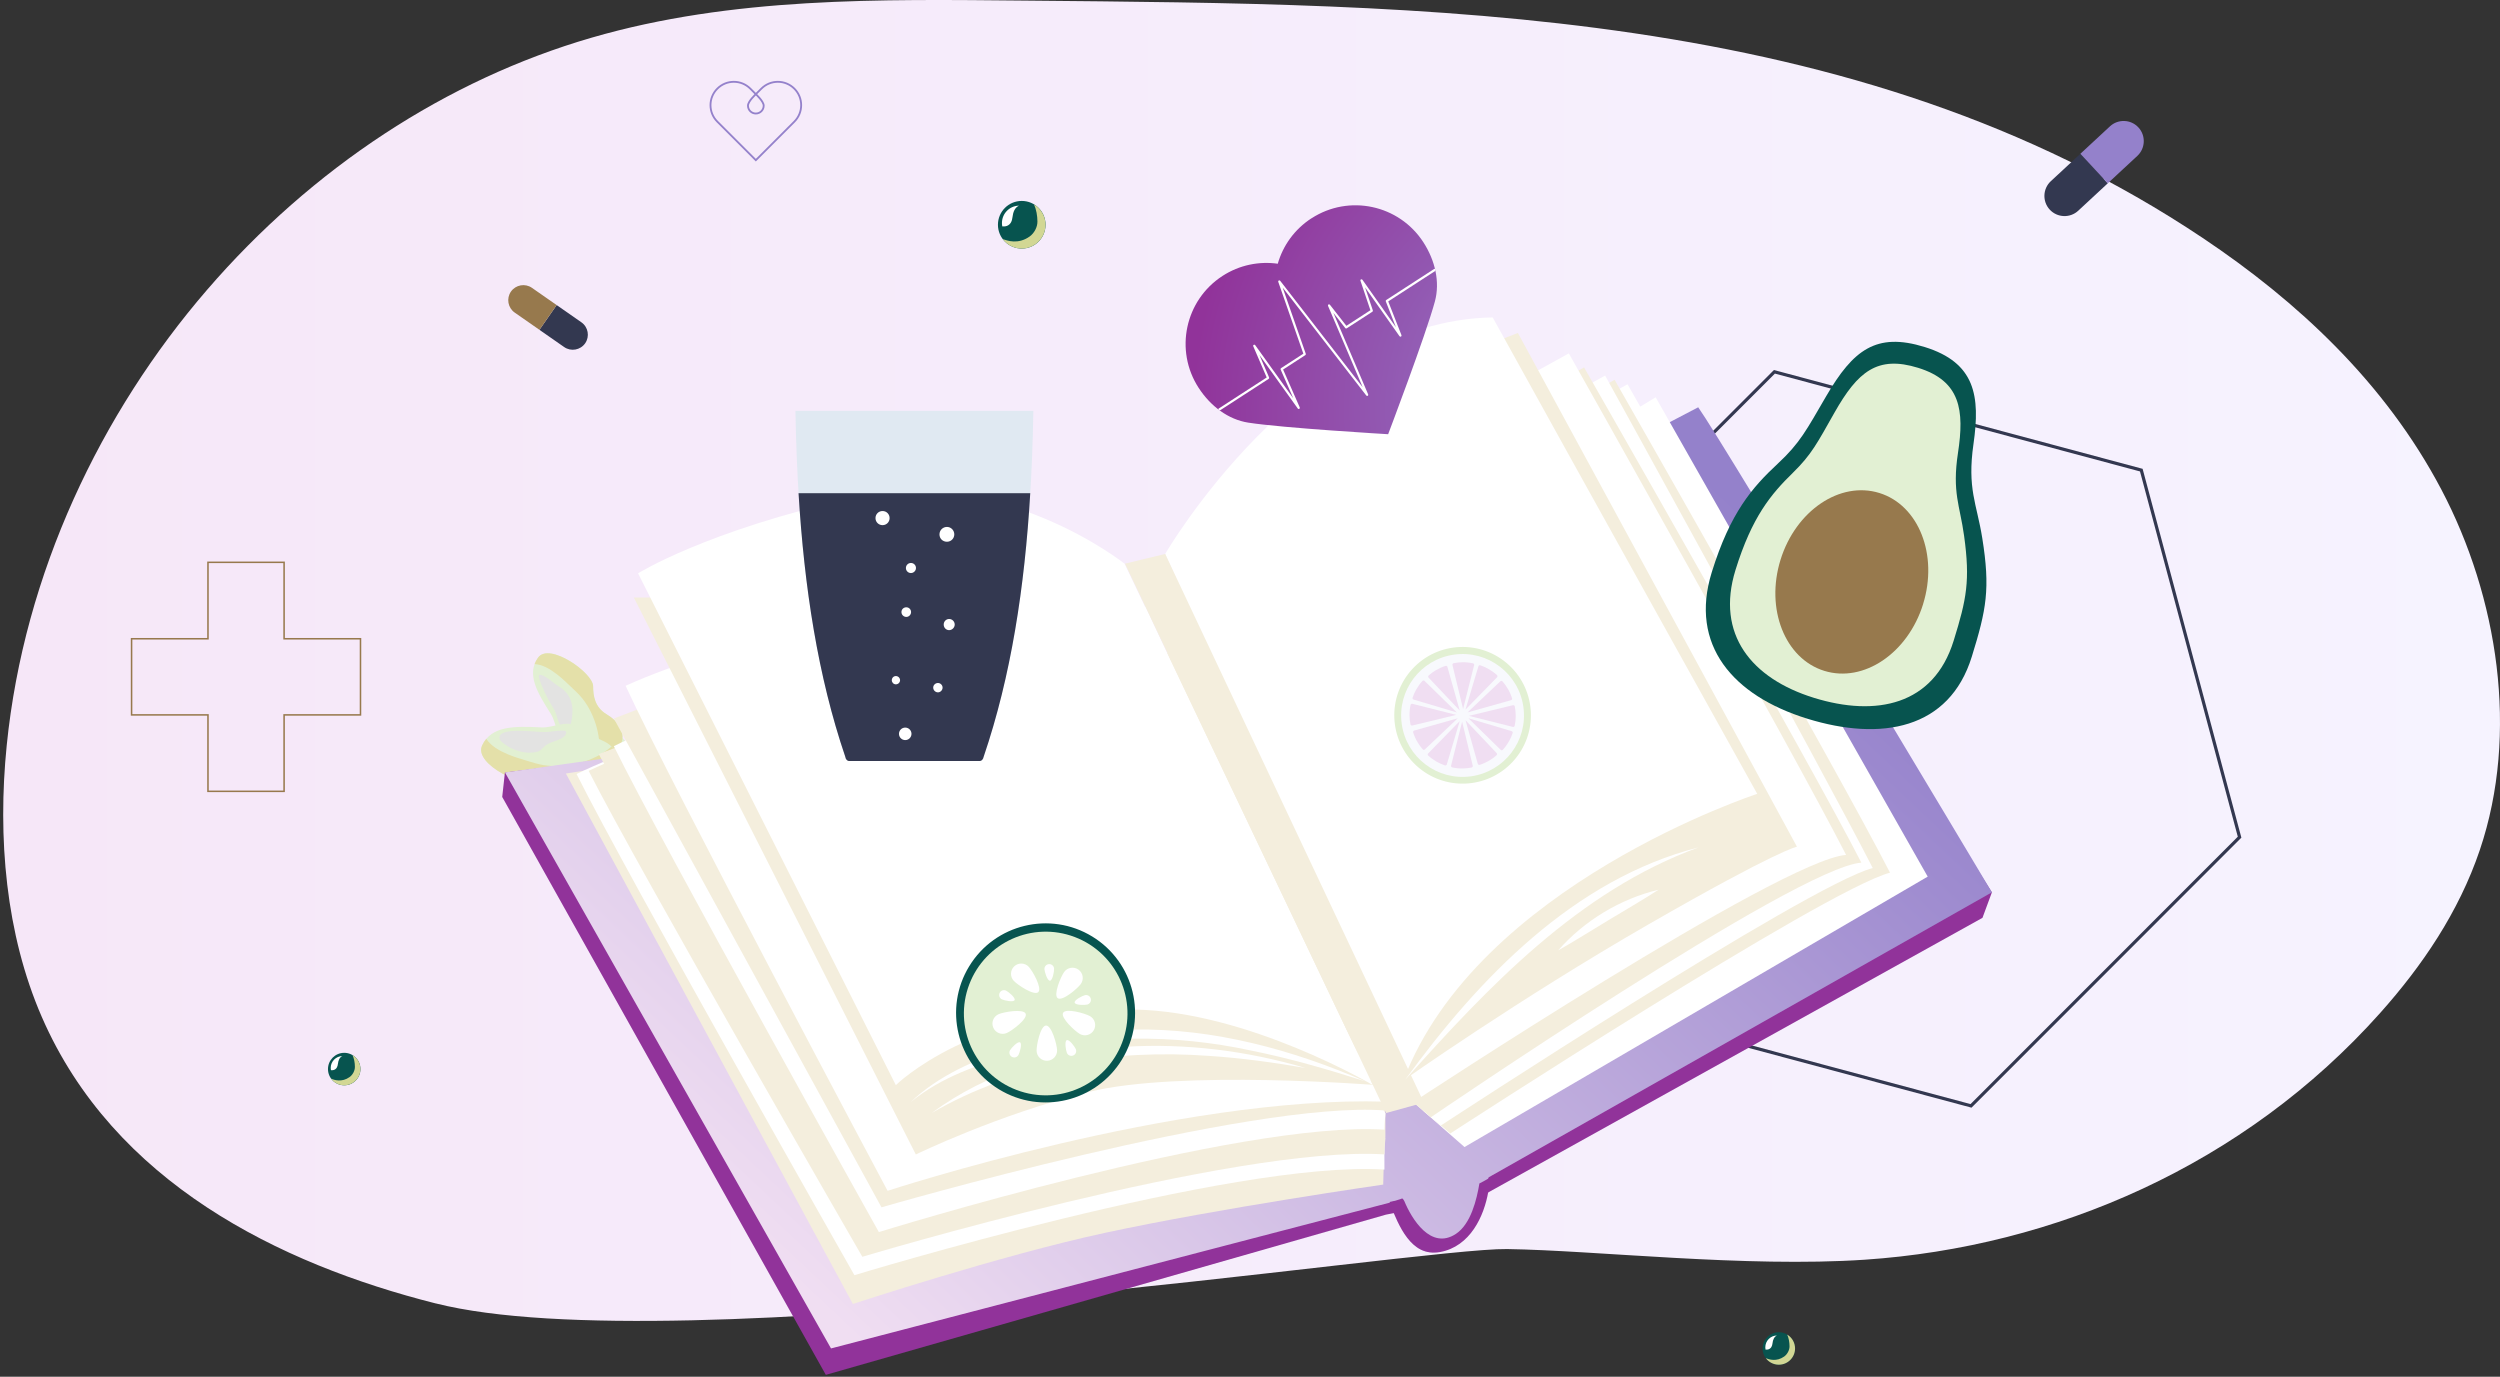 <svg width="779" height="429" viewBox="0 0 779 429" fill="none" xmlns="http://www.w3.org/2000/svg">
<rect x="0" y="0" width="779" height="429" fill="#333333" stroke="none"/>
<path d="M135.724 406.139C86.802 393.776 35.429 368.36 13.033 316.897C1.775 291.02 -0.805 260.982 2.095 232.245C7.504 178.602 31.43 128.669 64.525 90.309C97.27 52.34 139.153 24.873 184.276 11.76C228.19 -1.003 274.113 -0.243 319.416 0.187C445.126 1.387 577.766 1.487 686.389 74.165C715.774 93.83 743.16 119.147 760.747 152.575C778.335 186.004 785.014 228.444 772.715 264.853C766.156 284.268 754.668 301.053 741.7 315.596C699.287 363.158 640.216 388.535 581.045 392.526C543.931 395.026 497.388 389.625 469.592 389.205C441.807 388.785 210.612 425.054 135.724 406.129V406.139Z" fill="url(#paint0_linear_1277_7173)"/>
<path d="M552.908 115.854L469.211 199.576L499.846 313.944L614.169 344.592L697.856 260.861L667.23 146.492L552.908 115.854Z" stroke="#333850" stroke-miterlimit="10"/>
<path d="M112.329 199.037H88.523V175.221H64.806V199.037H41V222.763H64.806V246.579H88.523V222.763H112.329V199.037Z" stroke="#97794D" stroke-width="0.48" stroke-miterlimit="10"/>
<path d="M112.318 333.121C112.318 335.922 110.048 338.182 107.258 338.182C104.469 338.182 102.199 335.912 102.199 333.121C102.199 330.33 104.469 328.06 107.258 328.06C110.048 328.06 112.318 330.33 112.318 333.121Z" fill="#07544F"/>
<g style="mix-blend-mode:soft-light">
<path d="M104.07 333.38C104.9 333.07 105.189 332.35 105.289 331.53C105.419 330.4 105.799 329.479 106.669 329.069C104.67 329.109 103.05 330.75 103.05 332.76C103.05 333.01 103.08 333.25 103.12 333.48C103.45 333.5 103.79 333.49 104.07 333.39V333.38Z" fill="white"/>
</g>
<g style="mix-blend-mode:multiply">
<path d="M109.857 328.779C110.357 329.92 110.577 331.18 110.587 332.43C110.597 333.611 109.907 334.931 108.907 335.631C106.518 337.321 104.208 336.541 103.198 336.141C104.118 337.371 105.588 338.172 107.248 338.172C110.047 338.172 112.307 335.901 112.307 333.11C112.307 331.27 111.317 329.66 109.847 328.779H109.857Z" fill="#D2D794"/>
</g>
<path d="M325.795 70.033C325.795 74.134 322.475 77.455 318.376 77.455C314.277 77.455 310.957 74.134 310.957 70.033C310.957 65.932 314.277 62.611 318.376 62.611C322.475 62.611 325.795 65.932 325.795 70.033Z" fill="#07544F"/>
<g style="mix-blend-mode:soft-light">
<path d="M313.707 70.414C314.917 69.954 315.347 68.903 315.487 67.693C315.676 66.032 316.226 64.682 317.506 64.082C314.567 64.142 312.207 66.533 312.207 69.493C312.207 69.853 312.247 70.204 312.307 70.544C312.787 70.574 313.287 70.564 313.707 70.404V70.414Z" fill="white"/>
</g>
<g style="mix-blend-mode:multiply">
<path d="M322.194 63.672C322.934 65.342 323.244 67.193 323.264 69.023C323.284 70.754 322.274 72.684 320.804 73.714C317.295 76.195 313.925 75.045 312.436 74.475C313.785 76.285 315.935 77.455 318.365 77.455C322.464 77.455 325.783 74.135 325.783 70.034C325.783 67.333 324.334 64.982 322.184 63.682L322.194 63.672Z" fill="#D2D794"/>
</g>
<path d="M559.338 420.182C559.338 422.983 557.069 425.244 554.279 425.244C551.489 425.244 549.22 422.973 549.22 420.182C549.22 417.392 551.489 415.121 554.279 415.121C557.069 415.121 559.338 417.392 559.338 420.182Z" fill="#07544F"/>
<g style="mix-blend-mode:soft-light">
<path d="M551.089 420.442C551.919 420.132 552.209 419.412 552.309 418.591C552.439 417.461 552.819 416.541 553.689 416.131C551.679 416.171 550.069 417.811 550.069 419.822C550.069 420.072 550.099 420.312 550.139 420.542C550.469 420.562 550.809 420.552 551.089 420.452V420.442Z" fill="white"/>
</g>
<g style="mix-blend-mode:multiply">
<path d="M556.889 415.851C557.389 416.991 557.609 418.251 557.619 419.501C557.629 420.682 556.939 421.992 555.94 422.702C553.55 424.393 551.24 423.613 550.23 423.212C551.15 424.443 552.62 425.243 554.28 425.243C557.079 425.243 559.339 422.972 559.339 420.182C559.339 418.341 558.349 416.731 556.879 415.851H556.889Z" fill="#D2D794"/>
</g>
<path d="M208.473 241.327L209.383 238.457L198.885 235.116L191.706 227.674L190.546 228.874L195.555 235.406L188.366 236.936L188.726 239.217L198.025 238.026L208.473 241.327Z" fill="#E2F0D3"/>
<path d="M192.135 234.265C193.495 232.765 196.694 227.173 188.995 222.562C185.366 220.392 184.826 216.881 184.816 213.83C184.816 209.679 171.148 200.007 167.649 204.928C163.989 210.059 167.389 215.78 171.578 222.352C173.708 225.693 173.018 230.364 177.617 232.055C183.946 234.375 185.956 241.107 192.135 234.275V234.265Z" fill="#E2F0D3"/>
<g style="mix-blend-mode:soft-light">
<path d="M177.727 226.153C178.527 222.783 178.957 219.282 176.807 216.261C175.607 214.561 174.007 213.97 172.698 212.89C171.268 211.72 168.808 209.879 167.998 210.359C167.388 210.72 169.948 216.781 172.438 220.682C174.127 223.333 173.588 227.044 177.207 228.404C177.417 227.654 177.557 226.884 177.727 226.163V226.153Z" fill="#E3E3E2"/>
</g>
<g style="mix-blend-mode:multiply">
<path d="M181.408 217.581C180.288 216.201 178.968 215.02 177.688 213.79C176.339 212.49 174.969 211.199 173.469 210.059C171.479 208.539 169.1 207.068 166.58 206.918C166.83 206.248 167.18 205.578 167.65 204.928C171.149 200.007 184.817 209.689 184.817 213.83C184.817 216.881 185.367 220.392 188.997 222.562C196.695 227.173 193.496 232.755 192.136 234.265C189.776 236.876 188.027 237.506 186.417 237.166C187.767 230.464 185.507 222.662 181.408 217.581Z" fill="#E4E0A9"/>
</g>
<path d="M190.895 239.567C190.215 241.657 186.686 247.659 178.227 242.898C174.248 240.657 170.658 242.027 167.799 243.658C163.899 245.878 147.492 238.226 150.232 232.305C153.081 226.123 160.28 226.243 168.689 226.653C172.968 226.863 176.977 223.703 181.037 227.124C186.616 231.825 194.005 230.094 190.905 239.577L190.895 239.567Z" fill="#E2F0D3"/>
<g style="mix-blend-mode:soft-light">
<path d="M157.989 232.375C159.149 233.205 160.669 233.755 162.039 234.145C163.459 234.545 164.968 234.635 166.438 234.435C167.178 234.335 167.898 234.195 168.488 233.695C168.958 233.295 169.358 232.835 169.818 232.435C171.817 230.714 176.147 230.664 176.437 228.264C176.607 226.883 171.737 228.264 169.028 228.093C163.619 227.753 155.91 227.003 155.62 229.674C155.49 230.864 156.88 231.594 157.989 232.375Z" fill="#E3E3E2"/>
</g>
<g style="mix-blend-mode:multiply">
<path d="M169.469 238.436C167.569 238.126 165.759 237.515 163.92 236.975C161.98 236.395 160.03 235.805 158.161 235.005C155.671 233.945 153.011 232.504 151.522 230.224C151.022 230.824 150.582 231.504 150.222 232.294C147.482 238.226 163.89 245.868 167.789 243.647C170.649 242.017 174.238 240.646 178.217 242.887C186.676 247.648 190.206 241.647 190.885 239.556C192.065 235.945 191.725 233.965 190.536 232.624C184.976 237.485 176.438 239.546 169.469 238.416V238.436Z" fill="#E4E0A9"/>
</g>
<path d="M462.074 372.48L617.74 285.998C617.74 285.998 618.8 283.098 620.669 278.056C601.392 247.579 533.093 140.522 526.344 131.069C518.265 135.44 362.999 215.581 362.999 215.581L157.331 240.697L156.491 248.329L257.326 428.404L431.829 378.492" fill="#91339A"/>
<path d="M365.808 211.429L157.34 240.687L258.944 420.172L434.647 374.33C434.647 374.33 437.397 394.045 449.595 389.504C464.792 383.843 463.333 366.789 463.902 366.839L620.678 278.046C620.678 278.046 537.091 138.031 529.162 126.908C521.084 131.279 365.818 211.419 365.818 211.419L365.808 211.429Z" fill="url(#paint1_linear_1277_7173)"/>
<path d="M465.572 366.088C464.102 367.068 462.592 367.978 460.982 368.759C460.152 373.75 458.333 381.412 453.643 384.493C445.805 389.634 439.846 379.721 437.596 374.28C437.446 373.92 437.216 373.64 436.946 373.42C436.776 373.48 436.606 373.56 436.436 373.62C435.306 374.04 434.196 374.32 433.057 374.52C433.037 374.78 433.077 375.07 433.207 375.39C435.766 381.582 439.576 391.794 448.694 390.144C458.133 388.433 462.442 378.941 463.752 371.319C464.942 370.529 466.511 366.928 465.572 366.098V366.088Z" fill="#91339A"/>
<path d="M431.698 343.272L431.008 369.118C431.008 369.118 380.286 376.41 344.501 384.112C311.656 391.184 265.763 406.318 265.763 406.318L176.327 241.026L368.117 210.898L431.698 343.272Z" fill="#F4EEDD"/>
<path d="M342.722 209.189C342.722 209.189 234.419 214.391 179.657 241.177C195.345 272.645 266.234 397.347 266.234 397.347C266.234 397.347 383.866 361.428 431.388 364.439C431.418 361.858 431.338 357.237 431.388 356.076C404.083 310.195 342.722 209.189 342.722 209.189Z" fill="white"/>
<path d="M344.053 209.189C344.053 209.189 237.369 214.241 183.428 240.207C198.885 270.715 268.705 391.615 268.705 391.615C268.705 391.615 384.577 356.797 431.389 359.707C431.419 357.207 431.659 355.736 431.709 354.616C404.814 310.135 344.063 209.199 344.063 209.199L344.053 209.189Z" fill="#F4EEDD"/>
<path d="M194.823 231.835L186.555 234.976L271.272 387.734C271.272 387.734 389.303 351.165 431.687 354.486V346.894L359.988 214.98L194.813 231.835H194.823Z" fill="#F4EEDD"/>
<path d="M346.82 201.487C346.82 201.487 243.516 206.539 191.274 232.505C206.242 263.013 273.852 383.913 273.852 383.913C273.852 383.913 386.064 349.094 431.387 352.005C431.417 349.505 431.647 348.034 431.697 346.914C405.651 302.433 346.82 201.497 346.82 201.497V201.487Z" fill="white"/>
<path d="M200.503 220.343L191.274 223.894L274.672 376.202C274.672 376.202 389.764 342.714 431.697 346.034V343.274L363.918 203.479L200.513 220.333L200.503 220.343Z" fill="#F4EEDD"/>
<path d="M356.98 189.184C356.98 189.184 260.054 184.403 194.935 213.69C209.072 244.498 276.572 371.06 276.572 371.06C276.572 371.06 367.308 341.312 431.698 343.273C411.911 311.105 356.98 189.184 356.98 189.184Z" fill="white"/>
<path d="M429.239 338.14C429.239 338.14 367.569 333.229 339.263 340.251C310.957 347.273 285.371 359.736 285.371 359.736L197.505 186.202H205.654L429.239 338.13V338.14Z" fill="#F4EEDD"/>
<path d="M350.391 175.63C350.391 175.63 311.747 144.822 265.854 155.095C219.961 165.368 198.824 178.651 198.824 178.651L279.142 338.131C279.142 338.131 303.718 313.725 353.42 314.575C389.045 315.175 427.809 338.131 427.809 338.131L350.401 175.63H350.391Z" fill="white"/>
<path d="M440.367 343.423L456.335 357.417L600.672 273.155L515.905 123.798L370.378 211.94L440.367 343.423Z" fill="white"/>
<path d="M453.945 354.775C453.945 354.775 572.927 279.717 593.433 274.255C577.436 242.967 507.137 119.736 507.137 119.736L378.937 190.454L447.396 349.334L453.945 354.765V354.775Z" fill="white"/>
<path d="M451.905 353.195C451.905 353.195 568.417 277.386 588.924 271.925C572.926 240.637 503.107 118.336 503.107 118.336L378.066 189.874L447.396 349.334L451.905 353.185V353.195Z" fill="#F4EEDD"/>
<path d="M448.985 350.704C448.985 350.704 563.027 275.935 583.544 270.474C567.547 239.186 500.157 117.025 500.157 117.025L374.437 186.383L443.696 346.333L448.995 350.694L448.985 350.704Z" fill="white"/>
<path d="M445.866 348.134C445.866 348.134 559.779 270.255 579.996 268.804C563.998 237.516 493.599 114.485 493.599 114.485L370.378 182.462L440.357 343.433L445.856 348.144L445.866 348.134Z" fill="#F4EEDD"/>
<path d="M440.367 343.423C440.367 343.423 555.03 267.854 575.247 266.394C559.249 235.106 488.85 110.114 488.85 110.114L365.629 178.091L440.367 343.433V343.423Z" fill="white"/>
<path d="M437.308 336.662C437.308 336.662 473.282 311.265 513.736 287.999C554.19 264.744 559.929 263.833 559.929 263.833L472.972 103.743L462.104 107.974L437.308 336.652V336.662Z" fill="#F4EEDD"/>
<path d="M363.068 172.61C363.068 172.61 405.342 99.811 465.123 98.911C487.629 139.701 547.55 247.368 547.55 247.368C547.55 247.368 460.363 275.766 437.307 336.651C410.361 278.956 363.068 172.61 363.068 172.61Z" fill="white"/>
<path d="M350.539 175.63L363.067 172.609L443.685 343.572L431.926 346.813L350.539 175.63Z" fill="#F4EEDD"/>
<path d="M283.761 343.422C300.458 327.408 330.723 321.567 353.25 320.807C378.116 320.387 402.712 327.078 425.349 336.921C413.581 333.17 401.753 329.739 389.724 327.328C365.698 322.137 340.832 322.367 317.006 328.399C305.197 331.439 293.319 335.581 283.761 343.422Z" fill="white"/>
<path d="M290.31 346.813C307.657 333.999 329.214 327.578 350.6 326.177C369.497 325.017 388.654 327.438 406.782 332.779C396.863 331.059 386.925 329.698 376.946 329.028C347.151 326.828 316.386 331.599 290.31 346.813Z" fill="white"/>
<path d="M437.846 336.45C460.782 304.902 490.348 273.985 529.302 264.032C491.827 277.706 463.862 307.383 437.846 336.45Z" fill="white"/>
<path d="M485.529 296.131C493.658 286.869 504.816 280.117 516.794 277.236C512.325 280.177 505.796 283.918 501.197 286.729C496.548 289.509 490.239 293.51 485.539 296.131H485.529Z" fill="white"/>
<path d="M617.669 167.639C615.949 156.886 612.93 152.305 614.94 138.322C617.079 123.418 615.53 113.025 599.712 108.124C584.584 103.433 577.405 109.104 569.067 123.408C562.838 134.101 560.878 138.032 553.969 144.463C546.06 151.825 539.151 159.687 533.372 178.362C526.373 200.978 539.961 216.751 563.088 223.923C586.214 231.095 607.411 227.244 614.41 204.628C618.989 189.845 620.209 183.493 617.669 167.639Z" fill="#07544F"/>
<path d="M612.011 166.958C610.711 157.476 608.231 153.465 610.111 141.092C612.121 127.888 610.961 118.726 597.693 114.615C585.005 110.684 578.876 115.785 571.637 128.548C566.228 138.081 564.528 141.582 558.619 147.363C551.85 153.985 545.921 161.027 540.782 177.601C534.563 197.676 545.811 211.429 565.208 217.441C584.605 223.452 602.532 219.761 608.751 199.676C612.821 186.553 613.931 180.912 612.011 166.948V166.958Z" fill="#E2F0D3"/>
<path d="M599.251 188.213C594.511 203.517 580.724 212.85 568.446 209.039C556.177 205.238 550.068 189.744 554.808 174.44C559.547 159.136 573.335 149.804 585.613 153.615C597.881 157.416 603.99 172.91 599.241 188.213H599.251Z" fill="#97794D"/>
<path d="M173.457 95.06L181.166 100.431C183.286 101.911 183.815 104.852 182.336 106.973C180.856 109.093 177.916 109.623 175.797 108.143L168.088 102.772L173.457 95.06Z" fill="#333850"/>
<path d="M168.089 102.773L160.38 97.401C158.261 95.921 157.731 92.98 159.211 90.86C160.69 88.739 163.63 88.209 165.75 89.689L173.458 95.061L168.089 102.773Z" fill="#97794D"/>
<path d="M656.782 57.12L647.574 65.663C645.044 68.013 641.045 67.863 638.705 65.323C636.356 62.792 636.506 58.791 639.045 56.45L648.254 47.908L656.792 57.12H656.782Z" fill="#333850"/>
<path d="M648.253 47.909L657.462 39.367C659.991 37.016 663.991 37.166 666.33 39.707C668.68 42.238 668.53 46.239 665.99 48.579L656.782 57.121L648.243 47.909H648.253Z" fill="#9481CB"/>
<path d="M408.66 68.014C403.351 71.454 399.772 76.546 398.152 82.177C392.353 81.357 386.234 82.547 380.935 85.978C369.257 93.55 365.917 109.154 373.486 120.837C377.185 126.548 382.704 130.709 388.933 131.69C399.742 133.38 432.547 135.301 432.547 135.301C432.547 135.301 444.245 104.513 447.114 93.93C448.754 87.869 447.194 81.157 443.515 75.475C435.946 63.793 420.349 60.452 408.67 68.024L408.66 68.014Z" fill="url(#paint2_radial_1277_7173)"/>
<path d="M446.866 83.818L431.948 93.481C431.808 93.571 431.748 93.751 431.808 93.901L434.978 101.983L424.529 87.169C424.429 87.029 424.239 86.979 424.089 87.059C423.929 87.139 423.859 87.319 423.919 87.479L427.019 96.671L419.53 101.523L414.401 94.961C414.291 94.821 414.101 94.781 413.951 94.871C413.801 94.961 413.741 95.151 413.811 95.311L424.609 120.657L398.903 87.489C398.793 87.349 398.613 87.309 398.463 87.399C398.313 87.479 398.243 87.659 398.303 87.819L406.122 110.215L399.173 114.716C399.033 114.806 398.973 114.996 399.043 115.146L403.003 124.138L391.124 107.554C391.024 107.404 390.824 107.364 390.664 107.454C390.504 107.544 390.444 107.734 390.514 107.894L394.704 117.617L379.726 127.319C379.656 127.369 379.606 127.439 379.576 127.519C379.746 127.649 379.926 127.779 380.096 127.909L395.324 118.047C395.464 117.957 395.524 117.767 395.454 117.617L392.434 110.605L404.392 127.299C404.492 127.449 404.692 127.489 404.852 127.399C405.012 127.309 405.072 127.119 405.002 126.949L399.813 115.146L406.742 110.655C406.882 110.565 406.932 110.395 406.882 110.245L399.683 89.62L425.729 123.238C425.839 123.378 426.029 123.418 426.179 123.328C426.179 123.328 426.179 123.328 426.189 123.328C426.329 123.238 426.389 123.058 426.319 122.898L415.501 97.512L419.18 102.223C419.29 102.363 419.49 102.403 419.65 102.303L427.639 97.132C427.769 97.041 427.829 96.882 427.779 96.721L425.359 89.56L436.087 104.763C436.187 104.903 436.387 104.953 436.537 104.873C436.697 104.793 436.757 104.603 436.697 104.433L432.578 93.921L447.256 84.408C447.256 84.408 447.266 84.408 447.276 84.398C447.236 84.188 447.186 83.978 447.136 83.778C447.046 83.758 446.956 83.778 446.876 83.828L446.866 83.818Z" fill="white"/>
<path d="M471.392 237.326C479.363 228.681 478.82 215.208 470.179 207.234C461.537 199.26 448.07 199.803 440.099 208.448C432.128 217.093 432.671 230.565 441.312 238.54C449.954 246.514 463.421 245.97 471.392 237.326Z" fill="#E2F0D3"/>
<path d="M458.337 241.906C468.808 240.469 476.133 230.813 474.696 220.337C473.26 209.862 463.607 202.535 453.136 203.972C442.665 205.408 435.341 215.065 436.777 225.54C438.213 236.016 447.866 243.343 458.337 241.906Z" fill="#F8F9FD"/>
<path d="M454.824 221.372L445.135 211.139C444.955 210.949 444.975 210.649 445.165 210.479C445.855 209.869 446.595 209.329 447.385 208.859C448.345 208.289 449.364 207.828 450.424 207.488C450.674 207.408 450.934 207.548 451.014 207.798L454.834 221.362L454.824 221.372Z" fill="#F0DEF2"/>
<path d="M456.675 224.442L466.364 234.675C466.544 234.865 466.524 235.165 466.334 235.335C465.644 235.945 464.904 236.485 464.114 236.956C463.154 237.526 462.134 237.986 461.074 238.326C460.824 238.406 460.564 238.266 460.484 238.016L456.665 224.452L456.675 224.442Z" fill="#F0DEF2"/>
<path d="M457.283 221.982L467.512 212.289C467.702 212.109 468.002 212.129 468.172 212.319C468.781 213.01 469.321 213.75 469.791 214.54C470.361 215.5 470.821 216.521 471.161 217.581C471.241 217.831 471.101 218.091 470.851 218.171L457.293 221.992L457.283 221.982Z" fill="#F0DEF2"/>
<path d="M454.213 223.832L443.984 233.525C443.794 233.705 443.495 233.685 443.325 233.495C442.715 232.805 442.175 232.064 441.705 231.274C441.135 230.314 440.675 229.294 440.335 228.233C440.255 227.983 440.395 227.723 440.645 227.643L454.203 223.822L454.213 223.832Z" fill="#F0DEF2"/>
<path d="M455.894 220.922L452.585 207.219C452.525 206.969 452.685 206.709 452.945 206.659C453.845 206.469 454.755 206.369 455.674 206.359C456.784 206.339 457.904 206.449 458.994 206.689C459.254 206.749 459.414 206.999 459.344 207.249L455.904 220.922H455.894Z" fill="#F0DEF2"/>
<path d="M455.604 224.894L458.913 238.597C458.973 238.847 458.813 239.107 458.553 239.157C457.653 239.347 456.743 239.447 455.824 239.457C454.714 239.477 453.594 239.367 452.504 239.127C452.244 239.067 452.084 238.817 452.154 238.567L455.594 224.894H455.604Z" fill="#F0DEF2"/>
<path d="M457.735 223.053L471.433 219.742C471.683 219.682 471.943 219.842 471.993 220.102C472.183 221.002 472.283 221.913 472.293 222.833C472.313 223.943 472.203 225.063 471.963 226.154C471.903 226.414 471.653 226.574 471.403 226.504L457.735 223.063V223.053Z" fill="#F0DEF2"/>
<path d="M453.764 222.762L440.066 226.073C439.816 226.133 439.556 225.973 439.506 225.713C439.316 224.813 439.216 223.903 439.206 222.982C439.186 221.872 439.296 220.752 439.536 219.661C439.596 219.401 439.846 219.241 440.096 219.311L453.764 222.752V222.762Z" fill="#F0DEF2"/>
<path d="M456.643 221.112L460.672 207.609C460.742 207.359 461.012 207.219 461.262 207.309C462.132 207.599 462.972 207.969 463.771 208.419C464.741 208.969 465.651 209.619 466.471 210.369C466.661 210.549 466.671 210.85 466.491 211.03L456.643 221.112Z" fill="#F0DEF2"/>
<path d="M454.854 224.693L450.825 238.197C450.755 238.447 450.485 238.587 450.235 238.497C449.365 238.207 448.525 237.837 447.725 237.387C446.756 236.836 445.846 236.186 445.026 235.436C444.836 235.256 444.826 234.956 445.006 234.776L454.854 224.693Z" fill="#F0DEF2"/>
<path d="M457.545 223.803L471.043 227.834C471.293 227.904 471.433 228.174 471.343 228.424C471.053 229.294 470.683 230.134 470.233 230.935C469.683 231.905 469.033 232.815 468.283 233.635C468.103 233.825 467.803 233.835 467.623 233.655L457.545 223.803Z" fill="#F0DEF2"/>
<path d="M453.965 222.012L440.467 217.981C440.217 217.911 440.077 217.641 440.167 217.391C440.457 216.52 440.827 215.68 441.277 214.88C441.827 213.91 442.477 212.999 443.227 212.179C443.407 211.989 443.706 211.979 443.886 212.159L453.965 222.012Z" fill="#F0DEF2"/>
<path d="M349.594 330.177C357.629 317.033 353.492 299.862 340.354 291.823C327.216 283.784 310.051 287.923 302.015 301.066C293.98 314.21 298.117 331.382 311.255 339.421C324.393 347.459 341.558 343.321 349.594 330.177Z" fill="#07544F"/>
<path d="M349.659 324.87C354.662 311.708 348.053 296.981 334.896 291.976C321.74 286.971 307.019 293.584 302.016 306.746C297.013 319.907 303.622 334.634 316.779 339.639C329.935 344.644 344.656 338.032 349.659 324.87Z" fill="#E2F0D3"/>
<path d="M319.595 315.865C318.895 314.245 312.796 315.315 311.176 316.015C309.556 316.716 308.806 318.596 309.506 320.216C310.206 321.837 312.086 322.587 313.706 321.887C315.325 321.187 320.295 317.486 319.595 315.865Z" fill="white"/>
<path d="M323.526 309.144C324.815 307.944 321.766 302.552 320.566 301.262C319.366 299.972 317.337 299.892 316.047 301.102C314.757 302.302 314.677 304.333 315.887 305.623C317.087 306.914 322.236 310.354 323.536 309.154L323.526 309.144Z" fill="white"/>
<path d="M329.593 311.034C331.023 312.074 335.732 308.053 336.772 306.623C337.812 305.193 337.502 303.192 336.072 302.152C334.642 301.112 332.643 301.422 331.603 302.852C330.563 304.283 328.163 309.994 329.583 311.034H329.593Z" fill="white"/>
<path d="M331.262 315.596C330.402 317.136 334.962 321.327 336.501 322.197C338.041 323.058 339.991 322.507 340.851 320.967C341.711 319.427 341.161 317.476 339.621 316.616C338.081 315.756 332.122 314.055 331.262 315.596Z" fill="white"/>
<path d="M325.944 319.557C324.184 319.617 322.954 325.689 323.004 327.449C323.064 329.21 324.544 330.6 326.304 330.54C328.064 330.48 329.453 328.999 329.393 327.239C329.333 325.479 327.704 319.497 325.944 319.557Z" fill="white"/>
<path d="M317.846 324.808C317.126 324.397 315.136 326.538 314.726 327.258C314.316 327.978 314.566 328.899 315.296 329.309C316.016 329.719 316.936 329.469 317.346 328.739C317.756 328.018 318.565 325.208 317.846 324.798V324.808Z" fill="white"/>
<path d="M332.414 324.109C331.644 324.429 332.124 327.309 332.444 328.08C332.764 328.85 333.644 329.21 334.414 328.89C335.184 328.57 335.544 327.69 335.224 326.919C334.904 326.149 333.184 323.799 332.414 324.119V324.109Z" fill="white"/>
<path d="M334.862 312.424C335.061 313.234 337.971 313.224 338.781 313.024C339.591 312.824 340.081 312.014 339.891 311.204C339.691 310.394 338.881 309.904 338.071 310.094C337.261 310.284 334.662 311.614 334.862 312.424Z" fill="white"/>
<path d="M327.165 305.583C327.995 305.533 328.505 302.663 328.455 301.832C328.405 301.002 327.695 300.372 326.865 300.412C326.035 300.462 325.405 301.172 325.445 302.002C325.495 302.833 326.335 305.633 327.165 305.583Z" fill="white"/>
<path d="M316.146 311.644C316.506 310.894 314.246 309.053 313.496 308.683C312.747 308.323 311.847 308.633 311.487 309.383C311.127 310.133 311.437 311.034 312.187 311.394C312.937 311.754 315.786 312.384 316.146 311.634V311.644Z" fill="white"/>
<path fill-rule="evenodd" clip-rule="evenodd" d="M264.664 237.136C263.984 237.136 263.474 236.546 263.394 235.826C252.386 203.458 248.536 166.738 247.856 128.019H321.995C321.355 166.738 317.506 203.458 306.497 235.826C306.367 236.546 305.907 237.136 305.188 237.136H264.664Z" fill="#E0E9F2"/>
<path fill-rule="evenodd" clip-rule="evenodd" d="M264.664 237.137C263.984 237.137 263.474 236.546 263.394 235.826C254.845 210.71 250.606 182.963 248.826 153.686H321.025C319.285 182.953 315.056 210.7 306.497 235.826C306.367 236.546 305.907 237.137 305.187 237.137H264.664Z" fill="#333850"/>
<path d="M279.152 210.659C278.432 210.659 277.882 211.249 277.882 211.97C277.882 212.65 278.432 213.24 279.152 213.24C279.872 213.24 280.461 212.65 280.461 211.97C280.461 211.249 279.872 210.659 279.152 210.659Z" fill="white"/>
<path d="M275.001 159.236C273.772 159.236 272.802 160.207 272.802 161.437C272.802 162.667 273.772 163.637 275.001 163.637C276.231 163.637 277.201 162.667 277.201 161.437C277.201 160.207 276.231 159.236 275.001 159.236Z" fill="white"/>
<path d="M295.068 168.809C296.338 168.809 297.358 167.788 297.358 166.518C297.358 165.248 296.338 164.188 295.068 164.188C293.798 164.188 292.738 165.208 292.738 166.518C292.738 167.828 293.758 168.809 295.068 168.809Z" fill="white"/>
<path d="M282.41 192.234C283.21 192.234 283.89 191.554 283.89 190.714C283.89 189.874 283.21 189.233 282.41 189.233C281.561 189.233 280.891 189.874 280.891 190.714C280.891 191.554 281.571 192.234 282.41 192.234Z" fill="white"/>
<path d="M282.071 230.615C283.148 230.615 284.02 229.742 284.02 228.664C284.02 227.587 283.148 226.714 282.071 226.714C280.994 226.714 280.121 227.587 280.121 228.664C280.121 229.742 280.994 230.615 282.071 230.615Z" fill="white"/>
<path d="M283.849 175.421C282.999 175.421 282.279 176.101 282.279 176.991C282.279 177.882 282.999 178.562 283.849 178.562C284.699 178.562 285.419 177.841 285.419 176.991C285.419 176.101 284.699 175.421 283.849 175.421Z" fill="white"/>
<path d="M295.748 192.875C294.818 192.875 294.059 193.635 294.059 194.615C294.059 195.596 294.818 196.356 295.748 196.356C296.678 196.356 297.488 195.556 297.488 194.615C297.488 193.675 296.728 192.875 295.748 192.875Z" fill="white"/>
<path d="M292.269 212.82C291.469 212.82 290.789 213.46 290.789 214.261C290.789 215.061 291.469 215.741 292.269 215.741C293.029 215.741 293.709 215.061 293.709 214.261C293.709 213.46 293.029 212.82 292.269 212.82Z" fill="white"/>
<path d="M237.237 27.623L235.517 29.343L233.798 27.623C230.958 24.782 226.359 24.782 223.519 27.623C220.68 30.463 220.68 35.065 223.519 37.905L225.239 39.626L235.517 49.908L245.796 39.626L247.516 37.905C250.355 35.065 250.355 30.463 247.516 27.623C244.676 24.782 240.077 24.782 237.237 27.623Z" stroke="#9481CB" stroke-width="0.58" stroke-miterlimit="10"/>
<path d="M233.067 32.925C233.067 31.574 235.517 29.344 235.517 29.344C235.517 29.344 237.967 31.574 237.967 32.925C237.967 34.275 236.867 35.375 235.517 35.375C234.167 35.375 233.067 34.275 233.067 32.925Z" stroke="#9481CB" stroke-width="0.58" stroke-miterlimit="10"/>
<defs>
<linearGradient id="paint0_linear_1277_7173" x1="0.995" y1="205.809" x2="779.004" y2="205.809" gradientUnits="userSpaceOnUse">
<stop stop-color="#F6E7F8"/>
<stop offset="1" stop-color="#F6F3FF"/>
</linearGradient>
<linearGradient id="paint1_linear_1277_7173" x1="511.395" y1="129.009" x2="252.443" y2="404.613" gradientUnits="userSpaceOnUse">
<stop stop-color="#9481CB"/>
<stop offset="1" stop-color="#F0DEF2"/>
</linearGradient>
<radialGradient id="paint2_radial_1277_7173" cx="0" cy="0" r="1" gradientUnits="userSpaceOnUse" gradientTransform="translate(496.435 127.258) rotate(-32.941) scale(124.896 124.916)">
<stop stop-color="#9481CB"/>
<stop offset="1" stop-color="#91339A"/>
</radialGradient>
</defs>
</svg>
